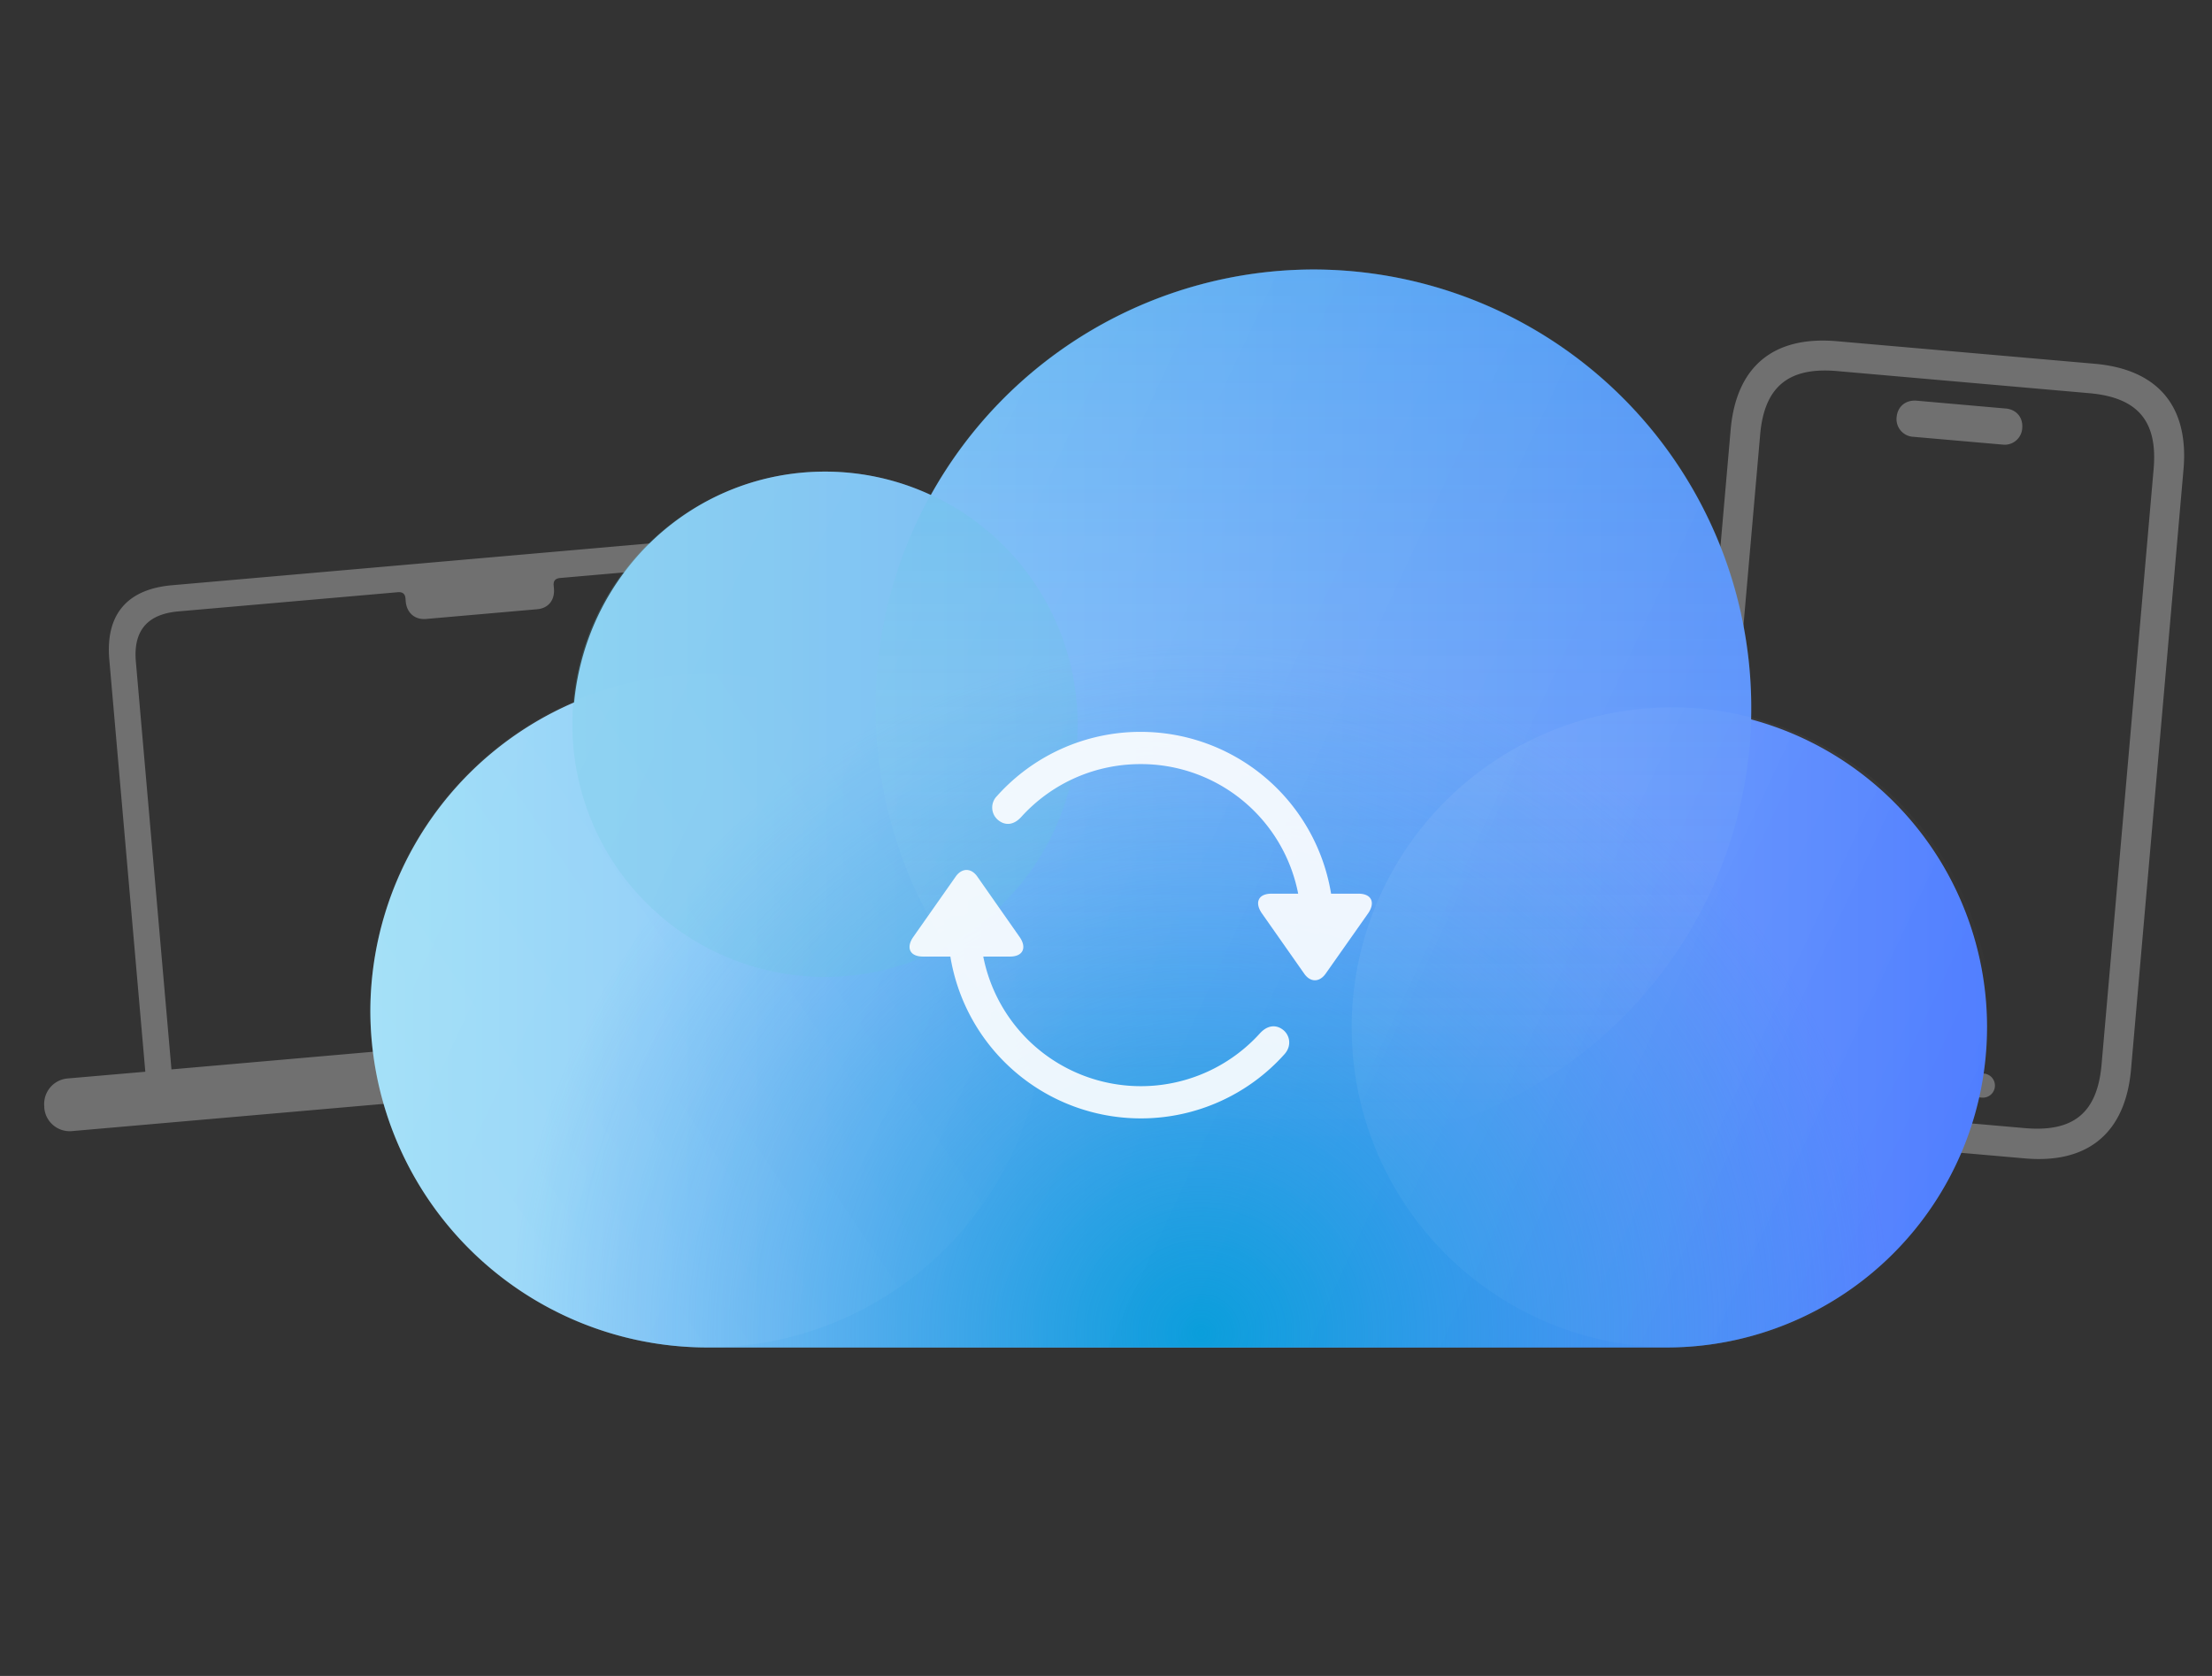 <svg xmlns="http://www.w3.org/2000/svg" width="33" height="25" fill="none"><rect width="100%" height="100%" fill="#333333" stroke="none"/><path fill="#fff" fill-opacity=".3" d="M.662 16.517a.382.382 0 0 1 .35-.43l1.156-.1-.537-6.144c-.06-.675.264-1.054.934-1.113l9.082-.795c.68-.06 1.06.259 1.119.934l.537 6.143 1.15-.1a.38.38 0 0 1 .42.361.38.38 0 0 1-.35.425L1.08 16.872a.38.38 0 0 1-.42-.356Zm1.896-.565 10.35-.905-.533-6.08c-.04-.464-.292-.67-.757-.63l-3.261.285c-.069.006-.103.04-.097.11l.004.047c.015.169-.08.294-.25.309l-1.656.145c-.17.015-.29-.092-.305-.26l-.004-.048c-.006-.069-.046-.097-.114-.091l-3.272.286c-.465.04-.677.288-.636.752l.531 6.08Zm23.811.992c-.952-.083-1.416-.642-1.333-1.582l.783-8.952c.082-.94.635-1.404 1.587-1.32l3.841.336c.946.082 1.41.635 1.328 1.575l-.783 8.952c-.083.94-.636 1.41-1.582 1.327l-3.841-.336Zm.075-.446 3.764.33c.724.063 1.08-.226 1.144-.944l.777-8.886c.063-.718-.238-1.07-.962-1.133l-3.764-.33c-.718-.062-1.082.231-1.144.95l-.778 8.886c-.063.718.245 1.064.963 1.127Zm2.103-9.982a.264.264 0 0 1-.252-.294c.015-.161.138-.259.3-.245l1.328.117c.155.013.26.13.246.292a.262.262 0 0 1-.293.246l-1.329-.116Zm-1.387 9.647a.177.177 0 0 1-.163-.195.177.177 0 0 1 .195-.164l2.405.21a.18.18 0 0 1 .164.196.18.18 0 0 1-.195.163l-2.406-.21Z"/><g clip-path="url(#a)"><path fill="url(#b)" d="M26.124 10.73a6.54 6.54 0 0 0-6.53-6.71 6.546 6.546 0 0 0-5.707 3.364 3.743 3.743 0 0 0-1.579-.349c-1.945 0-3.551 1.482-3.743 3.443a5.024 5.024 0 0 0-3.04 4.597A5.03 5.03 0 0 0 10.55 20.1h14.32a4.78 4.78 0 0 0 4.774-4.774 4.753 4.753 0 0 0-3.52-4.595Z"/><path fill="url(#c)" d="M26.124 10.73a6.54 6.54 0 0 0-6.53-6.71 6.546 6.546 0 0 0-5.707 3.364 3.743 3.743 0 0 0-1.579-.349c-1.945 0-3.551 1.482-3.743 3.443a5.024 5.024 0 0 0-3.04 4.597A5.03 5.03 0 0 0 10.55 20.1h14.32a4.78 4.78 0 0 0 4.774-4.774 4.753 4.753 0 0 0-3.52-4.595Z"/><path fill="url(#d)" d="M24.87 20.1a4.774 4.774 0 1 0 0-9.547 4.774 4.774 0 0 0 0 9.547Z"/><path fill="url(#e)" d="M10.55 20.1a5.025 5.025 0 1 0 0-10.05 5.025 5.025 0 0 0 0 10.05Z"/><path fill="#56C7DA" d="M12.308 14.573a3.769 3.769 0 1 0 0-7.538 3.769 3.769 0 0 0 0 7.538Z" opacity=".2"/><path fill="url(#f)" d="M19.595 17.085a6.532 6.532 0 1 0 0-13.065 6.532 6.532 0 0 0 0 13.065Z"/><path fill="url(#g)" d="M26.124 10.73a6.54 6.54 0 0 0-6.53-6.71 6.546 6.546 0 0 0-5.707 3.364 3.743 3.743 0 0 0-1.579-.349c-1.945 0-3.551 1.482-3.743 3.443a5.024 5.024 0 0 0-3.04 4.597A5.03 5.03 0 0 0 10.55 20.1h14.32a4.78 4.78 0 0 0 4.774-4.774 4.753 4.753 0 0 0-3.52-4.595Z"/></g><path fill="#fff" fill-opacity=".9" d="M17.018 10.917a2.88 2.88 0 0 1 2.84 2.414h.408c.2 0 .254.136.144.294l-.633.899c-.094.133-.23.13-.32 0l-.633-.902c-.107-.155-.056-.291.144-.291h.399a2.389 2.389 0 0 0-2.35-1.933c-.706 0-1.342.302-1.783.79-.118.128-.24.122-.33.055a.242.242 0 0 1-.031-.368 2.873 2.873 0 0 1 2.145-.958Zm0 5.766a2.879 2.879 0 0 1-2.84-2.414h-.408c-.203 0-.254-.138-.144-.294l.633-.901c.093-.13.23-.128.32 0l.633.904c.107.153.056.291-.144.291h-.399a2.396 2.396 0 0 0 4.133 1.139c.118-.124.24-.118.33-.053.108.076.147.24.031.37a2.873 2.873 0 0 1-2.145.958Z"/><defs><linearGradient id="b" x1="5.525" x2="29.645" y1="12.06" y2="12.06" gradientUnits="userSpaceOnUse"><stop stop-color="#95DCF6"/><stop offset="1" stop-color="#507EFF"/></linearGradient><linearGradient id="d" x1="20.543" x2="29.198" y1="13.309" y2="17.344" gradientUnits="userSpaceOnUse"><stop stop-color="#fff" stop-opacity=".06"/><stop offset="1" stop-color="#fff" stop-opacity="0"/></linearGradient><linearGradient id="e" x1="14.161" x2="6.875" y1="12.626" y2="17.567" gradientUnits="userSpaceOnUse"><stop stop-color="#fff" stop-opacity="0"/><stop offset="1" stop-color="#fff" stop-opacity=".06"/></linearGradient><linearGradient id="f" x1="19.595" x2="19.595" y1="4.02" y2="17.085" gradientUnits="userSpaceOnUse"><stop stop-color="#00ACCD" stop-opacity=".2"/><stop offset=".127" stop-color="#1AB4D2" stop-opacity=".175"/><stop offset=".4" stop-color="#5CCADF" stop-opacity=".12"/><stop offset=".793" stop-color="#C5ECF4" stop-opacity=".041"/><stop offset="1" stop-color="#fff" stop-opacity="0"/></linearGradient><linearGradient id="g" x1="7.994" x2="28.728" y1="8.682" y2="18.35" gradientUnits="userSpaceOnUse"><stop stop-color="#fff" stop-opacity=".1"/><stop offset="1" stop-color="#fff" stop-opacity="0"/></linearGradient><radialGradient id="c" cx="0" cy="0" r="1" gradientTransform="translate(17.92 19.849) scale(10.249)" gradientUnits="userSpaceOnUse"><stop stop-color="#009ADA"/><stop offset="1" stop-color="#1E88E5" stop-opacity="0"/></radialGradient><clipPath id="a"><path fill="#fff" d="M5.525 0h24.12v24.12H5.525z"/></clipPath></defs></svg>